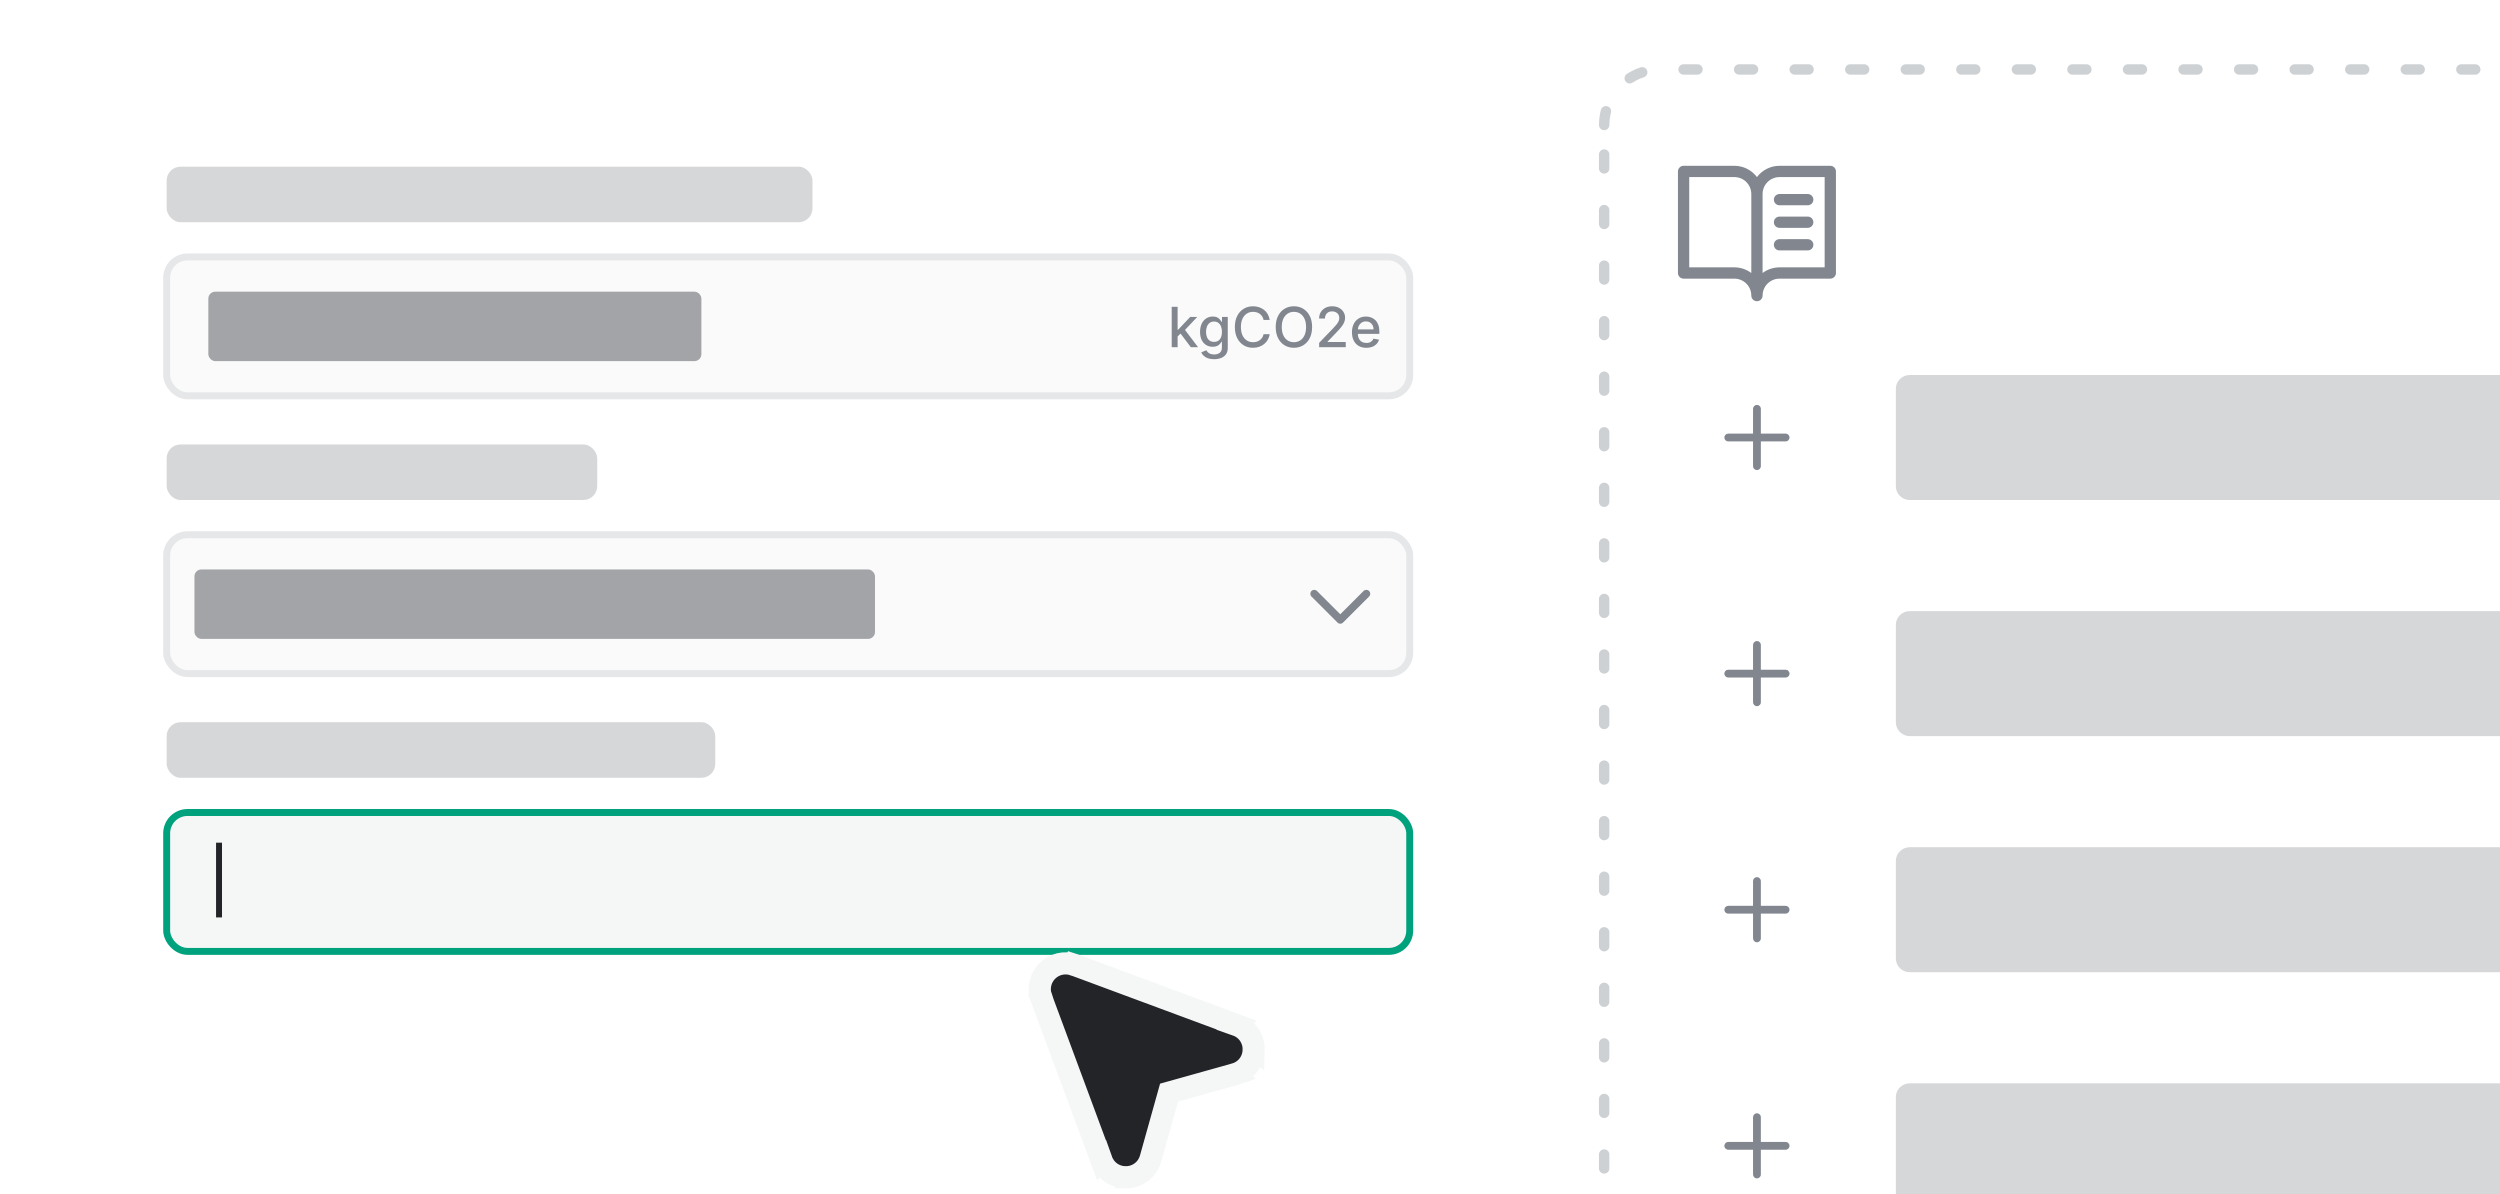 <svg width="360" height="172" viewBox="0 0 360 172" fill="none" xmlns="http://www.w3.org/2000/svg">
<rect opacity="0.24" x="24" y="24" width="93" height="8" rx="2" fill="#575B63"/>
<g filter="url(#filter0_d_6810_91609)">
<rect x="24" y="36" width="179" height="20" rx="3" fill="#FAFAFA"/>
<rect x="24" y="36" width="179" height="20" rx="3" stroke="#E5E7E8" stroke-linecap="round"/>
<rect opacity="0.54" x="30" y="41" width="71" height="10" rx="1" fill="#575B63"/>
<path d="M169.509 47.52L169.503 46.483H169.651L171.389 44.636H172.406L170.423 46.739H170.29L169.509 47.52ZM168.727 49V43.182H169.577V49H168.727ZM171.483 49L169.92 46.926L170.506 46.332L172.526 49H171.483ZM174.83 50.727C174.484 50.727 174.185 50.682 173.935 50.591C173.687 50.5 173.485 50.38 173.327 50.23C173.17 50.081 173.053 49.917 172.975 49.739L173.705 49.438C173.756 49.521 173.825 49.609 173.91 49.702C173.997 49.796 174.114 49.877 174.262 49.943C174.412 50.01 174.604 50.043 174.839 50.043C175.161 50.043 175.427 49.964 175.637 49.807C175.847 49.651 175.952 49.403 175.952 49.062V48.205H175.898C175.847 48.297 175.773 48.401 175.677 48.514C175.582 48.628 175.451 48.726 175.285 48.81C175.118 48.893 174.901 48.935 174.634 48.935C174.29 48.935 173.979 48.854 173.702 48.693C173.428 48.53 173.21 48.291 173.049 47.974C172.89 47.656 172.81 47.265 172.81 46.801C172.81 46.337 172.889 45.939 173.046 45.608C173.205 45.276 173.423 45.023 173.7 44.847C173.976 44.669 174.29 44.58 174.64 44.58C174.911 44.58 175.129 44.625 175.296 44.716C175.463 44.805 175.593 44.909 175.685 45.028C175.78 45.148 175.853 45.253 175.904 45.344H175.967V44.636H176.799V49.097C176.799 49.472 176.712 49.779 176.538 50.02C176.363 50.26 176.128 50.438 175.83 50.554C175.535 50.669 175.201 50.727 174.83 50.727ZM174.822 48.23C175.066 48.23 175.272 48.173 175.441 48.06C175.612 47.944 175.74 47.779 175.827 47.565C175.916 47.349 175.961 47.091 175.961 46.79C175.961 46.496 175.917 46.238 175.83 46.014C175.743 45.791 175.615 45.617 175.447 45.492C175.278 45.365 175.07 45.301 174.822 45.301C174.566 45.301 174.353 45.367 174.183 45.5C174.012 45.631 173.883 45.809 173.796 46.034C173.711 46.26 173.668 46.511 173.668 46.79C173.668 47.076 173.712 47.327 173.799 47.543C173.886 47.758 174.015 47.927 174.185 48.048C174.358 48.169 174.57 48.23 174.822 48.23ZM182.839 45.074H181.952C181.918 44.885 181.855 44.718 181.762 44.574C181.669 44.43 181.556 44.308 181.421 44.207C181.287 44.107 181.136 44.031 180.969 43.98C180.805 43.929 180.629 43.903 180.444 43.903C180.109 43.903 179.808 43.988 179.543 44.156C179.28 44.325 179.072 44.572 178.918 44.898C178.767 45.224 178.691 45.621 178.691 46.091C178.691 46.564 178.767 46.964 178.918 47.29C179.072 47.615 179.281 47.862 179.546 48.028C179.811 48.195 180.11 48.278 180.441 48.278C180.625 48.278 180.799 48.254 180.964 48.205C181.13 48.153 181.281 48.079 181.415 47.98C181.55 47.882 181.664 47.761 181.756 47.619C181.851 47.475 181.916 47.311 181.952 47.125L182.839 47.128C182.791 47.414 182.7 47.677 182.563 47.918C182.429 48.156 182.255 48.363 182.043 48.537C181.833 48.709 181.593 48.843 181.322 48.938C181.051 49.032 180.755 49.08 180.435 49.08C179.932 49.08 179.483 48.96 179.089 48.722C178.695 48.481 178.384 48.137 178.157 47.69C177.932 47.243 177.819 46.71 177.819 46.091C177.819 45.47 177.933 44.937 178.16 44.492C178.387 44.044 178.698 43.702 179.092 43.463C179.486 43.222 179.933 43.102 180.435 43.102C180.744 43.102 181.032 43.147 181.299 43.236C181.568 43.323 181.809 43.452 182.023 43.622C182.237 43.791 182.415 43.997 182.555 44.242C182.695 44.484 182.79 44.761 182.839 45.074ZM188.943 46.091C188.943 46.712 188.83 47.246 188.602 47.693C188.375 48.138 188.063 48.481 187.668 48.722C187.274 48.96 186.826 49.08 186.324 49.08C185.82 49.08 185.37 48.96 184.974 48.722C184.58 48.481 184.27 48.137 184.043 47.69C183.815 47.243 183.702 46.71 183.702 46.091C183.702 45.47 183.815 44.937 184.043 44.492C184.27 44.044 184.58 43.702 184.974 43.463C185.37 43.222 185.82 43.102 186.324 43.102C186.826 43.102 187.274 43.222 187.668 43.463C188.063 43.702 188.375 44.044 188.602 44.492C188.83 44.937 188.943 45.47 188.943 46.091ZM188.074 46.091C188.074 45.617 187.997 45.219 187.844 44.895C187.692 44.569 187.484 44.323 187.219 44.156C186.955 43.988 186.657 43.903 186.324 43.903C185.989 43.903 185.689 43.988 185.426 44.156C185.163 44.323 184.955 44.569 184.801 44.895C184.65 45.219 184.574 45.617 184.574 46.091C184.574 46.564 184.65 46.964 184.801 47.29C184.955 47.614 185.163 47.86 185.426 48.028C185.689 48.195 185.989 48.278 186.324 48.278C186.657 48.278 186.955 48.195 187.219 48.028C187.484 47.86 187.692 47.614 187.844 47.29C187.997 46.964 188.074 46.564 188.074 46.091ZM189.958 49V48.364L191.927 46.324C192.137 46.102 192.31 45.908 192.447 45.742C192.585 45.573 192.688 45.413 192.756 45.261C192.825 45.11 192.859 44.949 192.859 44.778C192.859 44.585 192.813 44.419 192.722 44.278C192.631 44.136 192.507 44.028 192.35 43.952C192.193 43.874 192.016 43.835 191.819 43.835C191.611 43.835 191.429 43.878 191.273 43.963C191.118 44.048 190.999 44.169 190.915 44.324C190.832 44.479 190.79 44.661 190.79 44.869H189.952C189.952 44.515 190.034 44.206 190.197 43.94C190.36 43.675 190.583 43.47 190.867 43.324C191.151 43.176 191.474 43.102 191.836 43.102C192.201 43.102 192.523 43.175 192.802 43.321C193.082 43.465 193.301 43.662 193.458 43.912C193.615 44.16 193.694 44.44 193.694 44.753C193.694 44.969 193.653 45.18 193.572 45.386C193.492 45.593 193.353 45.823 193.154 46.077C192.955 46.329 192.679 46.635 192.325 46.994L191.168 48.205V48.247H193.788V49H189.958ZM196.756 49.088C196.326 49.088 195.956 48.996 195.646 48.812C195.337 48.627 195.098 48.367 194.93 48.031C194.763 47.694 194.68 47.299 194.68 46.847C194.68 46.4 194.763 46.006 194.93 45.665C195.098 45.324 195.333 45.058 195.634 44.867C195.937 44.675 196.291 44.58 196.697 44.58C196.943 44.58 197.182 44.62 197.413 44.702C197.644 44.783 197.851 44.911 198.035 45.085C198.219 45.26 198.363 45.486 198.469 45.764C198.576 46.041 198.629 46.377 198.629 46.773V47.074H195.16V46.438H197.796C197.796 46.214 197.751 46.016 197.66 45.844C197.569 45.669 197.441 45.532 197.276 45.432C197.113 45.331 196.922 45.281 196.702 45.281C196.464 45.281 196.255 45.34 196.077 45.457C195.901 45.573 195.765 45.724 195.668 45.912C195.574 46.097 195.526 46.299 195.526 46.517V47.014C195.526 47.306 195.577 47.554 195.68 47.758C195.784 47.963 195.929 48.119 196.114 48.227C196.3 48.333 196.517 48.386 196.765 48.386C196.926 48.386 197.073 48.364 197.205 48.318C197.338 48.271 197.452 48.201 197.549 48.108C197.646 48.015 197.719 47.901 197.771 47.764L198.575 47.909C198.51 48.146 198.395 48.353 198.228 48.531C198.063 48.707 197.856 48.845 197.606 48.943C197.358 49.04 197.075 49.088 196.756 49.088Z" fill="#81868F"/>
</g>
<rect opacity="0.24" x="24" y="64" width="62" height="8" rx="2" fill="#575B63"/>
<g filter="url(#filter1_d_6810_91609)">
<rect x="24" y="76" width="179" height="20" rx="3" fill="#FAFAFA"/>
<rect x="24" y="76" width="179" height="20" rx="3" stroke="#E5E7E8" stroke-linecap="round"/>
<rect opacity="0.54" x="28" y="81" width="98" height="10" rx="1" fill="#575B63"/>
<path d="M197.147 84.9L193.397 88.65C193.345 88.702 193.283 88.744 193.215 88.772C193.146 88.801 193.073 88.815 192.999 88.815C192.925 88.815 192.852 88.801 192.783 88.772C192.715 88.744 192.653 88.702 192.601 88.65L188.851 84.9C188.745 84.794 188.686 84.651 188.686 84.501C188.686 84.352 188.745 84.209 188.851 84.103C188.956 83.997 189.1 83.938 189.249 83.938C189.398 83.938 189.542 83.997 189.647 84.103L192.999 87.455L196.352 84.103C196.457 83.997 196.601 83.938 196.75 83.938C196.899 83.938 197.043 83.997 197.148 84.103C197.254 84.208 197.313 84.352 197.313 84.501C197.313 84.65 197.254 84.794 197.148 84.899L197.147 84.9Z" fill="#81868F"/>
</g>
<rect opacity="0.24" x="24" y="104" width="79" height="8" rx="2" fill="#575B63"/>
<g filter="url(#filter2_d_6810_91609)">
<rect x="24" y="116" width="179" height="20" rx="3" fill="#F5F6F6"/>
<rect x="24" y="116" width="179" height="20" rx="3" stroke="#00A27E" stroke-linecap="round"/>
<path d="M31.969 120.345V131.109H31.112V120.345H31.969Z" fill="#232427"/>
</g>
<path d="M231 18C231 13.582 234.582 10 239 10H572C576.418 10 580 13.582 580 18V179C580 183.418 576.418 187 572 187H239C234.582 187 231 183.418 231 179V18Z" stroke="#CED1D3" stroke-width="1.5" stroke-linecap="round" stroke-dasharray="2 6"/>
<path d="M263.562 23.875H256.25C255.619 23.875 254.997 24.022 254.433 24.304C253.869 24.586 253.378 24.995 253 25.5C252.622 24.995 252.131 24.586 251.567 24.304C251.003 24.022 250.381 23.875 249.75 23.875H242.438C242.222 23.875 242.015 23.961 241.863 24.113C241.711 24.265 241.625 24.472 241.625 24.688V39.312C241.625 39.528 241.711 39.735 241.863 39.887C242.015 40.039 242.222 40.125 242.438 40.125H249.75C250.396 40.125 251.016 40.382 251.474 40.839C251.931 41.296 252.188 41.916 252.188 42.562C252.188 42.778 252.273 42.985 252.425 43.137C252.578 43.289 252.785 43.375 253 43.375C253.215 43.375 253.422 43.289 253.575 43.137C253.727 42.985 253.812 42.778 253.812 42.562C253.812 41.916 254.069 41.296 254.526 40.839C254.984 40.382 255.604 40.125 256.25 40.125H263.562C263.778 40.125 263.985 40.039 264.137 39.887C264.289 39.735 264.375 39.528 264.375 39.312V24.688C264.375 24.472 264.289 24.265 264.137 24.113C263.985 23.961 263.778 23.875 263.562 23.875ZM249.75 38.5H243.25V25.5H249.75C250.396 25.5 251.016 25.757 251.474 26.214C251.931 26.671 252.188 27.291 252.188 27.938V39.312C251.485 38.784 250.629 38.499 249.75 38.5ZM262.75 38.5H256.25C255.371 38.499 254.515 38.784 253.812 39.312V27.938C253.812 27.291 254.069 26.671 254.526 26.214C254.984 25.757 255.604 25.5 256.25 25.5H262.75V38.5ZM256.25 27.938H260.312C260.528 27.938 260.735 28.023 260.887 28.175C261.039 28.328 261.125 28.535 261.125 28.75C261.125 28.965 261.039 29.172 260.887 29.325C260.735 29.477 260.528 29.562 260.312 29.562H256.25C256.035 29.562 255.828 29.477 255.675 29.325C255.523 29.172 255.438 28.965 255.438 28.75C255.438 28.535 255.523 28.328 255.675 28.175C255.828 28.023 256.035 27.938 256.25 27.938ZM261.125 32C261.125 32.215 261.039 32.422 260.887 32.575C260.735 32.727 260.528 32.812 260.312 32.812H256.25C256.035 32.812 255.828 32.727 255.675 32.575C255.523 32.422 255.438 32.215 255.438 32C255.438 31.785 255.523 31.578 255.675 31.425C255.828 31.273 256.035 31.188 256.25 31.188H260.312C260.528 31.188 260.735 31.273 260.887 31.425C261.039 31.578 261.125 31.785 261.125 32ZM261.125 35.25C261.125 35.465 261.039 35.672 260.887 35.825C260.735 35.977 260.528 36.062 260.312 36.062H256.25C256.035 36.062 255.828 35.977 255.675 35.825C255.523 35.672 255.438 35.465 255.438 35.25C255.438 35.035 255.523 34.828 255.675 34.675C255.828 34.523 256.035 34.438 256.25 34.438H260.312C260.528 34.438 260.735 34.523 260.887 34.675C261.039 34.828 261.125 35.035 261.125 35.25Z" fill="#81868F"/>
<path opacity="0.24" d="M273 56C273 54.895 273.895 54 275 54H422C423.105 54 424 54.895 424 56V70C424 71.105 423.105 72 422 72H275C273.895 72 273 71.105 273 70V56Z" fill="#575B63"/>
<path d="M257.688 63C257.688 63.149 257.628 63.292 257.523 63.398C257.417 63.503 257.274 63.562 257.125 63.562H253.562V67.125C253.562 67.274 253.503 67.417 253.398 67.523C253.292 67.628 253.149 67.688 253 67.688C252.851 67.688 252.708 67.628 252.602 67.523C252.497 67.417 252.438 67.274 252.438 67.125V63.562H248.875C248.726 63.562 248.583 63.503 248.477 63.398C248.372 63.292 248.312 63.149 248.312 63C248.312 62.851 248.372 62.708 248.477 62.602C248.583 62.497 248.726 62.438 248.875 62.438H252.438V58.875C252.438 58.726 252.497 58.583 252.602 58.477C252.708 58.372 252.851 58.312 253 58.312C253.149 58.312 253.292 58.372 253.398 58.477C253.503 58.583 253.562 58.726 253.562 58.875V62.438H257.125C257.274 62.438 257.417 62.497 257.523 62.602C257.628 62.708 257.688 62.851 257.688 63Z" fill="#81868F"/>
<path opacity="0.24" d="M273 90C273 88.895 273.895 88 275 88H380C381.105 88 382 88.895 382 90V104C382 105.105 381.105 106 380 106H275C273.895 106 273 105.105 273 104V90Z" fill="#575B63"/>
<path d="M257.688 97C257.688 97.149 257.628 97.292 257.523 97.398C257.417 97.503 257.274 97.562 257.125 97.562H253.562V101.125C253.562 101.274 253.503 101.417 253.398 101.523C253.292 101.628 253.149 101.688 253 101.688C252.851 101.688 252.708 101.628 252.602 101.523C252.497 101.417 252.438 101.274 252.438 101.125V97.562H248.875C248.726 97.562 248.583 97.503 248.477 97.398C248.372 97.292 248.312 97.149 248.312 97C248.312 96.851 248.372 96.708 248.477 96.602C248.583 96.497 248.726 96.438 248.875 96.438H252.438V92.875C252.438 92.726 252.497 92.583 252.602 92.477C252.708 92.372 252.851 92.312 253 92.312C253.149 92.312 253.292 92.372 253.398 92.477C253.503 92.583 253.562 92.726 253.562 92.875V96.438H257.125C257.274 96.438 257.417 96.497 257.523 96.602C257.628 96.708 257.688 96.851 257.688 97Z" fill="#81868F"/>
<path opacity="0.24" d="M273 124C273 122.895 273.895 122 275 122H406C407.105 122 408 122.895 408 124V138C408 139.105 407.105 140 406 140H275C273.895 140 273 139.105 273 138V124Z" fill="#575B63"/>
<path d="M257.688 131C257.688 131.149 257.628 131.292 257.523 131.398C257.417 131.503 257.274 131.562 257.125 131.562H253.562V135.125C253.562 135.274 253.503 135.417 253.398 135.523C253.292 135.628 253.149 135.688 253 135.688C252.851 135.688 252.708 135.628 252.602 135.523C252.497 135.417 252.438 135.274 252.438 135.125V131.562H248.875C248.726 131.562 248.583 131.503 248.477 131.398C248.372 131.292 248.312 131.149 248.312 131C248.312 130.851 248.372 130.708 248.477 130.602C248.583 130.497 248.726 130.438 248.875 130.438H252.438V126.875C252.438 126.726 252.497 126.583 252.602 126.477C252.708 126.372 252.851 126.312 253 126.312C253.149 126.312 253.292 126.372 253.398 126.477C253.503 126.583 253.562 126.726 253.562 126.875V130.438H257.125C257.274 130.438 257.417 130.497 257.523 130.602C257.628 130.708 257.688 130.851 257.688 131Z" fill="#81868F"/>
<path opacity="0.24" d="M273 158C273 156.895 273.895 156 275 156H394C395.105 156 396 156.895 396 158V172C396 173.105 395.105 174 394 174H275C273.895 174 273 173.105 273 172V158Z" fill="#575B63"/>
<path d="M257.688 165C257.688 165.149 257.628 165.292 257.523 165.398C257.417 165.503 257.274 165.562 257.125 165.562H253.562V169.125C253.562 169.274 253.503 169.417 253.398 169.523C253.292 169.628 253.149 169.688 253 169.688C252.851 169.688 252.708 169.628 252.602 169.523C252.497 169.417 252.438 169.274 252.438 169.125V165.562H248.875C248.726 165.562 248.583 165.503 248.477 165.398C248.372 165.292 248.312 165.149 248.312 165C248.312 164.851 248.372 164.708 248.477 164.602C248.583 164.497 248.726 164.438 248.875 164.438H252.438V160.875C252.438 160.726 252.497 160.583 252.602 160.477C252.708 160.372 252.851 160.312 253 160.312C253.149 160.312 253.292 160.372 253.398 160.477C253.503 160.583 253.562 160.726 253.562 160.875V164.438H257.125C257.274 164.438 257.417 164.497 257.523 164.602C257.628 164.708 257.688 164.851 257.688 165Z" fill="#81868F"/>
<g filter="url(#filter3_dd_6810_91609)">
<path d="M152.604 124.819C153.268 124.665 153.961 124.697 154.608 124.91L154.609 124.909L154.631 124.916L154.671 124.929L154.71 124.942L178.074 133.61L178.073 133.611C178.802 133.869 179.432 134.348 179.873 134.983C180.322 135.63 180.552 136.404 180.53 137.19L180.528 137.189C180.516 137.969 180.258 138.724 179.789 139.348C179.315 139.978 178.651 140.438 177.895 140.663L177.896 140.664L177.869 140.673L177.854 140.677L177.841 140.681L168.344 143.339L165.686 152.836L165.682 152.85L165.678 152.864L165.669 152.891C165.444 153.646 164.983 154.31 164.353 154.784C163.721 155.26 162.954 155.519 162.163 155.525H162.111V155.524C161.341 155.529 160.589 155.293 159.96 154.848C159.338 154.408 158.87 153.786 158.616 153.068L158.615 153.069L149.95 129.709L149.952 129.708C149.945 129.689 149.939 129.67 149.933 129.651L149.931 129.652C149.928 129.646 149.927 129.639 149.925 129.632C149.921 129.621 149.918 129.61 149.915 129.599C149.704 128.956 149.671 128.268 149.823 127.607C149.979 126.929 150.323 126.308 150.814 125.815C151.306 125.323 151.927 124.977 152.604 124.819Z" fill="#232427" stroke="#F5F6F6" stroke-width="3.188"/>
</g>
<defs>
<filter id="filter0_d_6810_91609" x="21.5" y="34.5" width="184" height="25" filterUnits="userSpaceOnUse" color-interpolation-filters="sRGB">
<feFlood flood-opacity="0" result="BackgroundImageFix"/>
<feColorMatrix in="SourceAlpha" type="matrix" values="0 0 0 0 0 0 0 0 0 0 0 0 0 0 0 0 0 0 127 0" result="hardAlpha"/>
<feOffset dy="1"/>
<feGaussianBlur stdDeviation="1"/>
<feColorMatrix type="matrix" values="0 0 0 0 0 0 0 0 0 0 0 0 0 0 0 0 0 0 0.05 0"/>
<feBlend mode="normal" in2="BackgroundImageFix" result="effect1_dropShadow_6810_91609"/>
<feBlend mode="normal" in="SourceGraphic" in2="effect1_dropShadow_6810_91609" result="shape"/>
</filter>
<filter id="filter1_d_6810_91609" x="21.5" y="74.5" width="184" height="25" filterUnits="userSpaceOnUse" color-interpolation-filters="sRGB">
<feFlood flood-opacity="0" result="BackgroundImageFix"/>
<feColorMatrix in="SourceAlpha" type="matrix" values="0 0 0 0 0 0 0 0 0 0 0 0 0 0 0 0 0 0 127 0" result="hardAlpha"/>
<feOffset dy="1"/>
<feGaussianBlur stdDeviation="1"/>
<feColorMatrix type="matrix" values="0 0 0 0 0 0 0 0 0 0 0 0 0 0 0 0 0 0 0.05 0"/>
<feBlend mode="normal" in2="BackgroundImageFix" result="effect1_dropShadow_6810_91609"/>
<feBlend mode="normal" in="SourceGraphic" in2="effect1_dropShadow_6810_91609" result="shape"/>
</filter>
<filter id="filter2_d_6810_91609" x="21.5" y="114.5" width="184" height="25" filterUnits="userSpaceOnUse" color-interpolation-filters="sRGB">
<feFlood flood-opacity="0" result="BackgroundImageFix"/>
<feColorMatrix in="SourceAlpha" type="matrix" values="0 0 0 0 0 0 0 0 0 0 0 0 0 0 0 0 0 0 127 0" result="hardAlpha"/>
<feOffset dy="1"/>
<feGaussianBlur stdDeviation="1"/>
<feColorMatrix type="matrix" values="0 0 0 0 0 0 0 0 0 0 0 0 0 0 0 0 0 0 0.05 0"/>
<feBlend mode="normal" in2="BackgroundImageFix" result="effect1_dropShadow_6810_91609"/>
<feBlend mode="normal" in="SourceGraphic" in2="effect1_dropShadow_6810_91609" result="shape"/>
</filter>
<filter id="filter3_dd_6810_91609" x="134" y="119" width="60.125" height="60.121" filterUnits="userSpaceOnUse" color-interpolation-filters="sRGB">
<feFlood flood-opacity="0" result="BackgroundImageFix"/>
<feColorMatrix in="SourceAlpha" type="matrix" values="0 0 0 0 0 0 0 0 0 0 0 0 0 0 0 0 0 0 127 0" result="hardAlpha"/>
<feMorphology radius="2" operator="erode" in="SourceAlpha" result="effect1_dropShadow_6810_91609"/>
<feOffset dy="4"/>
<feGaussianBlur stdDeviation="3"/>
<feColorMatrix type="matrix" values="0 0 0 0 0 0 0 0 0 0 0 0 0 0 0 0 0 0 0.05 0"/>
<feBlend mode="normal" in2="BackgroundImageFix" result="effect1_dropShadow_6810_91609"/>
<feColorMatrix in="SourceAlpha" type="matrix" values="0 0 0 0 0 0 0 0 0 0 0 0 0 0 0 0 0 0 127 0" result="hardAlpha"/>
<feMorphology radius="3" operator="erode" in="SourceAlpha" result="effect2_dropShadow_6810_91609"/>
<feOffset dy="10"/>
<feGaussianBlur stdDeviation="7.5"/>
<feColorMatrix type="matrix" values="0 0 0 0 0 0 0 0 0 0 0 0 0 0 0 0 0 0 0.1 0"/>
<feBlend mode="normal" in2="effect1_dropShadow_6810_91609" result="effect2_dropShadow_6810_91609"/>
<feBlend mode="normal" in="SourceGraphic" in2="effect2_dropShadow_6810_91609" result="shape"/>
</filter>
</defs>
</svg>
